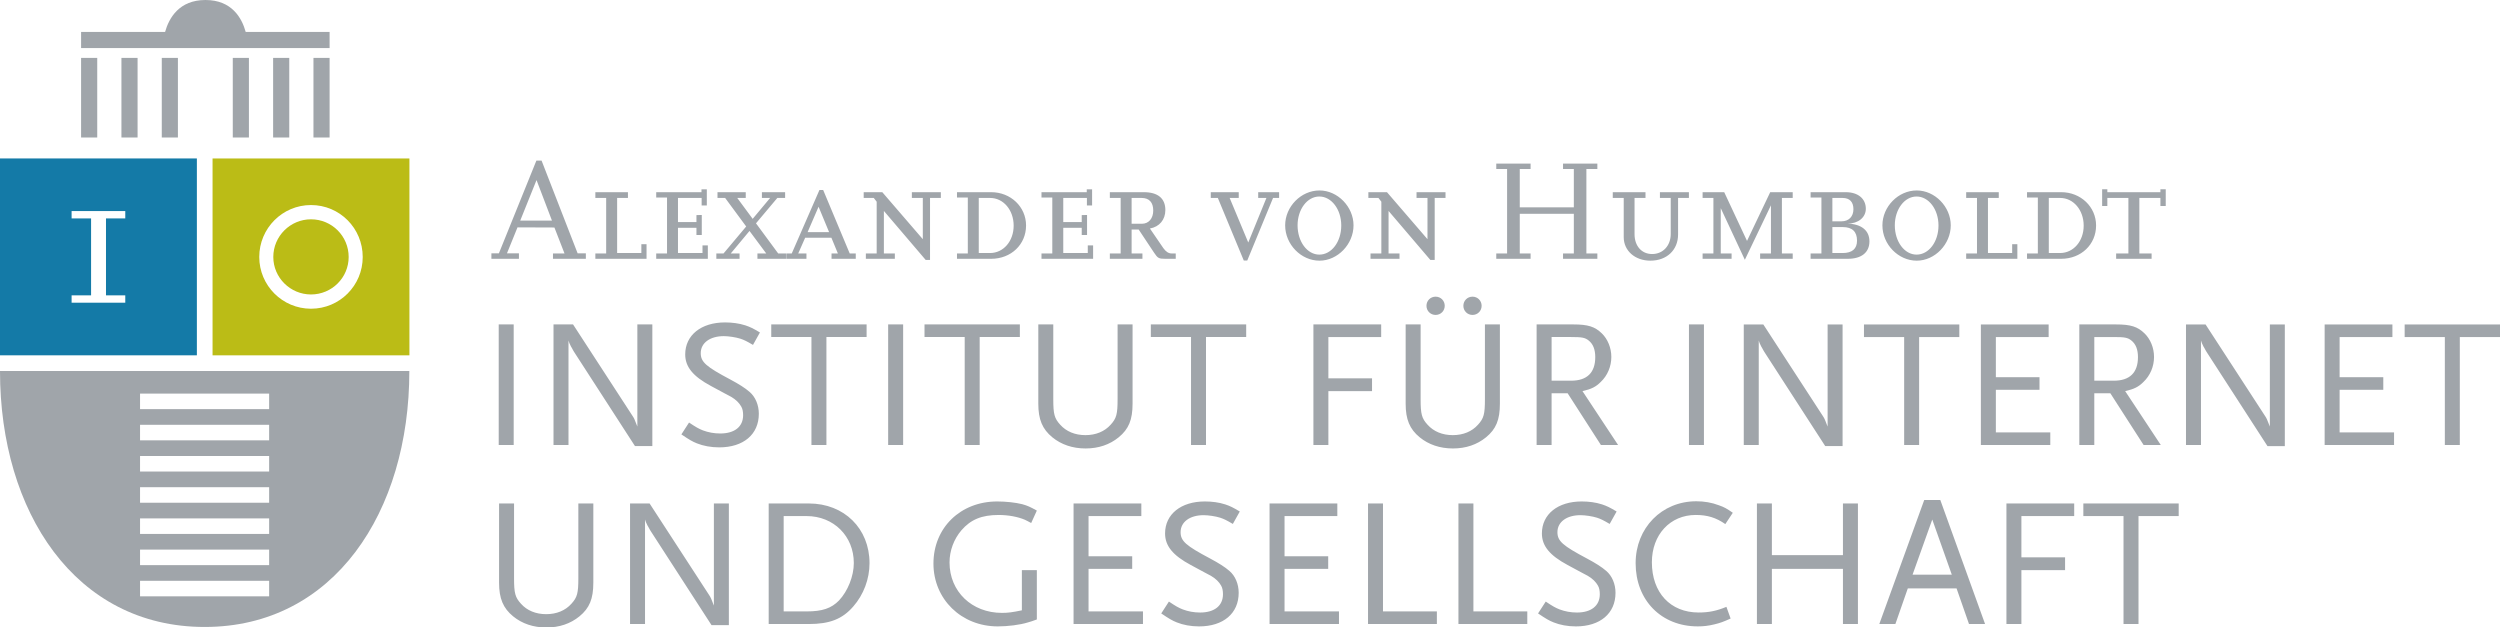 <?xml version="1.0" encoding="UTF-8" standalone="no"?>
<svg
   xmlns:dc="http://purl.org/dc/elements/1.1/"
   xmlns:cc="http://creativecommons.org/ns#"
   xmlns:rdf="http://www.w3.org/1999/02/22-rdf-syntax-ns#"
   xmlns:svg="http://www.w3.org/2000/svg"
   xmlns="http://www.w3.org/2000/svg"
   xml:space="preserve"
   enable-background="new 0 0 612 230"
   viewBox="0 0 330.713 83.008"
   height="83.008"
   width="330.713"
   y="0px"
   x="0px"
   id="Ebene_1"
   version="1.1"><defs
     id="defs33" /><g
     transform="translate(-140,-66)"
     id="g3"><path
       style="fill:#a0a5aa"
       id="path5"
       d="m 217.499,99.51 -1.087,0 -4.769,-12.265 -0.687,0 -4.959,12.265 -0.992,0 0,0.725 3.643,0 0,-0.725 -1.583,0 1.393,-3.433 4.883,0.019 1.335,3.434 -1.526,0 0,0.706 4.349,0 0,-0.726 0,0 z m -8.679,-4.33 2.155,-5.36 2.041,5.36 -4.196,0 0,0 z m 16.709,3.128 -0.686,0 0,1.164 -3.205,0 0,-7.286 1.431,0 0,-0.763 -4.311,0 0,0.763 1.43,0 0,7.344 -1.43,0 0,0.706 6.771,0 0,-1.928 0,0 z m 8.107,0.153 -0.706,0 0,1.011 -3.243,0 0,-3.338 2.442,0 0,0.954 0.706,0 0,-2.651 -0.706,0.019 0,0.916 -2.442,0 0,-3.185 3.129,0 0,0.992 0.686,0 0,-2.136 -0.706,0 0,0.381 -5.989,0 0,0.706 1.431,0 0,7.401 -1.431,0 0,0.706 6.829,0 0,-1.776 0,0 z m 10.338,1.068 -1.03,0 -2.937,-3.987 2.823,-3.357 1.03,0 0,-0.763 -3.071,0 0,0.763 1.087,0 -2.308,2.766 -2.041,-2.766 1.125,0 0,-0.763 -3.738,0 0,0.763 1.011,0 2.784,3.776 -2.994,3.567 -0.954,0 0,0.706 3.071,0 0,-0.706 -1.163,0 2.479,-2.976 2.213,2.976 -1.164,0 0,0.706 3.777,0 0,-0.705 0,0 z m 9.232,0 -0.801,0 -3.51,-8.393 -0.496,0 -3.662,8.393 -0.725,0 0,0.706 2.67,0 0,-0.706 -1.087,0 0.916,-2.079 3.471,0 0.859,2.079 -0.84,0 0,0.706 3.205,0 0,-0.706 0,0 z m -6.371,-2.823 1.45,-3.357 1.392,3.357 -2.842,0 0,0 z m 16.194,-4.52 1.431,0 0,-0.763 -3.834,0 0,0.763 1.449,0 0,5.455 -5.359,-6.218 -2.461,0 0,0.763 1.335,0 0.382,0.496 0,6.848 -1.431,0 0,0.706 3.834,0 0,-0.706 -1.45,0 0,-5.627 5.532,6.485 0.572,0 0,-8.202 0,0 z m 3.567,8.049 4.521,0 c 2.632,0 4.616,-1.888 4.616,-4.406 0,-2.46 -2.022,-4.406 -4.616,-4.406 l -4.521,0 0,0.706 1.431,0 0,7.401 -1.431,0 0,0.705 0,0 z m 2.88,-0.763 0,-7.286 1.507,0 c 1.755,0 3.109,1.602 3.109,3.662 0,2.06 -1.354,3.624 -3.128,3.624 l -1.488,0 0,0 z m 15.126,-1.011 -0.705,0 0,1.011 -3.243,0 0,-3.338 2.442,0 0,0.954 0.705,0 0,-2.651 -0.705,0.019 0,0.916 -2.442,0 0,-3.185 3.128,0 0,0.992 0.687,0 0,-2.136 -0.706,0 0,0.381 -5.989,0 0,0.706 1.43,0 0,7.401 -1.43,0 0,0.706 6.828,0 0,-1.776 0,0 z m 10.93,1.068 -0.534,0 c -0.42,0 -0.763,-0.229 -1.106,-0.706 l -1.774,-2.594 c 1.259,-0.229 2.041,-1.164 2.041,-2.441 0,-1.545 -0.992,-2.365 -2.842,-2.365 l -4.502,0 0,0.763 1.431,0 0,7.344 -1.431,0 0,0.706 4.311,0 0,-0.706 -1.431,0 0,-3.167 0.935,0 2.041,3.071 c 0.477,0.725 0.629,0.801 1.469,0.801 l 1.392,0 0,-0.706 0,0 z m -5.837,-7.343 1.335,0 c 0.992,0 1.526,0.591 1.526,1.659 0,1.049 -0.591,1.755 -1.506,1.755 l -1.355,0 0,-3.414 0,0 z m 18.711,0 0.801,0 0,-0.763 -2.766,0 0,0.763 1.088,0 -2.403,5.894 -2.46,-5.894 1.201,0 0,-0.763 -3.7,0 0,0.763 0.935,0 3.433,8.278 0.458,0 3.413,-8.278 0,0 z m 6.143,8.297 c 2.402,0 4.502,-2.175 4.502,-4.673 0,-2.46 -2.1,-4.616 -4.502,-4.616 -2.441,0 -4.541,2.137 -4.541,4.616 0,2.518 2.099,4.673 4.541,4.673 l 0,0 z m -0.02,-8.488 c 1.602,0 2.9,1.698 2.9,3.834 0,2.155 -1.279,3.853 -2.9,3.853 -1.602,0 -2.879,-1.717 -2.879,-3.872 0,-2.118 1.278,-3.815 2.879,-3.815 l 0,0 z m 15.26,0.191 1.432,0 0,-0.763 -3.834,0 0,0.763 1.449,0 0,5.455 -5.359,-6.218 -2.461,0 0,0.763 1.334,0 0.383,0.496 0,6.848 -1.432,0 0,0.706 3.834,0 0,-0.706 -1.449,0 0,-5.627 5.531,6.485 0.572,0 0,-8.202 0,0 z m 21.518,7.343 -1.451,0 0,-11.177 1.451,0 0,-0.706 -4.541,0 0,0.706 1.43,0 0,5.074 -7.152,0 0,-5.074 1.432,0 0,-0.706 -4.541,0 0,0.706 1.432,0 0,11.178 -1.432,0 0,0.706 4.541,0 0,-0.706 -1.432,0 0,-5.246 7.152,0 0,5.246 -1.43,0 0,0.706 4.541,0 0,-0.707 0,0 z m 12.111,-8.107 -3.834,0 0,0.763 1.43,0 0,4.769 c 0,1.545 -1.029,2.651 -2.459,2.651 -1.395,0 -2.328,-1.068 -2.328,-2.632 l 0,-4.788 1.449,0 0,-0.763 -4.33,0 0,0.763 1.449,0 0,5.188 c 0,1.793 1.488,3.109 3.529,3.109 2.174,0 3.662,-1.412 3.662,-3.472 l 0,-4.826 1.432,0 0,-0.762 0,0 z m 13.732,8.107 -1.43,0 0,-7.344 1.43,0 0,-0.763 -2.975,0 -3.07,6.447 -3.016,-6.447 -2.859,0 0,0.763 1.43,0 0,7.344 -1.43,0 0,0.706 3.834,0 0,-0.706 -1.432,0 0,-5.99 3.186,6.829 3.453,-7.21 0,6.371 -1.432,0 0,0.706 4.311,0 0,-0.706 0,0 z m 7.288,0.706 c 1.813,0 2.861,-0.839 2.861,-2.308 0,-1.431 -1.049,-2.289 -2.881,-2.346 1.393,0 2.404,-0.82 2.404,-1.964 0,-1.335 -1.031,-2.194 -2.652,-2.194 l -4.654,0 0,0.706 1.432,0 0,7.401 -1.432,0 0,0.706 4.922,0 0,-0.001 z m -2.042,-4.196 1.373,0 c 1.26,0 1.889,0.61 1.889,1.793 0,1.087 -0.648,1.64 -1.908,1.64 l -1.354,0 0,-3.433 0,0 z m 0,-3.853 1.354,0 c 0.936,0 1.432,0.534 1.432,1.488 0,0.973 -0.611,1.602 -1.564,1.602 l -1.221,0 0,-3.09 -10e-4,0 z m 11.159,8.297 c 2.404,0 4.502,-2.175 4.502,-4.673 0,-2.46 -2.098,-4.616 -4.502,-4.616 -2.441,0 -4.539,2.137 -4.539,4.616 0,2.518 2.097,4.673 4.539,4.673 l 0,0 z m -0.02,-8.488 c 1.604,0 2.9,1.698 2.9,3.834 0,2.155 -1.279,3.853 -2.9,3.853 -1.602,0 -2.879,-1.717 -2.879,-3.872 0,-2.118 1.278,-3.815 2.879,-3.815 l 0,0 z m 13.334,6.313 -0.688,0 0,1.164 -3.203,0 0,-7.286 1.43,0 0,-0.763 -4.311,0 0,0.763 1.43,0 0,7.344 -1.43,0 0,0.706 6.771,0 0,-1.928 0.001,0 z m 1.277,1.927 4.521,0 c 2.631,0 4.615,-1.888 4.615,-4.406 0,-2.46 -2.021,-4.406 -4.615,-4.406 l -4.521,0 0,0.706 1.432,0 0,7.401 -1.432,0 0,0.705 0,0 z m 2.881,-0.763 0,-7.286 1.506,0 c 1.756,0 3.109,1.602 3.109,3.662 0,2.06 -1.354,3.624 -3.127,3.624 l -1.488,0 0,0 z m 13.6,0.057 -1.621,0 0,-7.344 2.785,0 0,1.068 0.705,0 0,-2.212 -0.705,0 0,0.381 -7.02,0 0,-0.381 -0.688,0 0,2.212 0.688,0 0,-1.068 2.785,0 0,7.344 -1.621,0 0,0.706 4.691,0 0,-0.706 0.001,0 z" /><path
       style="fill:#a0a5aa"
       id="path7"
       d="m 218.489,143.088 0,-10.487 -1.982,0 0,9.884 c 0,1.98 -0.145,2.537 -0.918,3.383 -0.798,0.894 -1.958,1.377 -3.335,1.377 -1.377,0 -2.537,-0.483 -3.334,-1.377 -0.773,-0.846 -0.918,-1.402 -0.918,-3.383 l 0,-9.884 -1.981,0 0,10.487 c 0,2.078 0.532,3.359 1.861,4.446 1.184,0.967 2.682,1.474 4.398,1.474 1.715,0 3.189,-0.507 4.374,-1.474 1.327,-1.087 1.835,-2.32 1.835,-4.446 l 0,0 z m 17.929,5.606 0,-16.094 -1.981,0 0,13.508 c -0.048,-0.097 -0.073,-0.193 -0.097,-0.241 -0.169,-0.459 -0.193,-0.484 -0.29,-0.725 -0.072,-0.146 -0.145,-0.29 -0.217,-0.388 l -7.902,-12.154 -2.585,0 0,15.948 1.981,0 0,-13.822 c 0.097,0.314 0.145,0.436 0.242,0.604 0.024,0.097 0.096,0.193 0.193,0.362 0.121,0.242 0.242,0.436 0.314,0.556 l 8.047,12.445 2.295,0 0,10e-4 z m 18.607,-8.192 c 0,-4.591 -3.359,-7.901 -8.023,-7.901 l -5.316,0 0,15.948 5.292,0 c 2.779,0 4.446,-0.652 5.896,-2.319 1.377,-1.572 2.151,-3.65 2.151,-5.728 l 0,0 z m -2.078,-0.023 c 0,1.739 -0.798,3.721 -1.958,4.954 -1.015,1.038 -2.199,1.449 -4.301,1.449 l -3.021,0 0,-12.614 3.021,0 c 3.6,0 6.259,2.658 6.259,6.211 l 0,0 z m 24.212,7.466 0,-6.525 -1.981,0 0,5.317 c -1.281,0.265 -1.837,0.338 -2.634,0.338 -3.987,0 -6.935,-2.827 -6.935,-6.67 0,-1.57 0.58,-3.093 1.57,-4.253 1.233,-1.426 2.683,-2.029 4.93,-2.029 1.281,0 2.537,0.241 3.455,0.628 0.194,0.097 0.46,0.218 0.846,0.436 l 0.749,-1.644 c -0.87,-0.483 -1.232,-0.652 -1.933,-0.846 -0.846,-0.218 -2.175,-0.362 -3.31,-0.362 -4.857,0 -8.434,3.479 -8.434,8.215 0,4.713 3.697,8.313 8.506,8.313 1.329,0 2.924,-0.193 4.011,-0.532 0.266,-0.072 0.653,-0.193 1.16,-0.386 l 0,0 z m 14.04,0.604 0,-1.667 -7.201,0 0,-5.631 5.775,0 0,-1.667 -5.775,0 0,-5.316 6.983,0 0,-1.667 -8.965,0 0,15.948 9.183,0 0,0 z m 12.806,-14.885 c -0.894,-0.532 -1.28,-0.726 -1.933,-0.942 -0.821,-0.267 -1.764,-0.387 -2.682,-0.387 -3.166,0 -5.268,1.691 -5.268,4.229 0,1.644 1.015,2.899 3.407,4.181 1.498,0.821 2.393,1.28 2.658,1.425 0.629,0.363 1.088,0.822 1.354,1.305 0.169,0.29 0.241,0.678 0.241,1.137 0,1.521 -1.135,2.417 -3.02,2.417 -0.822,0 -1.595,-0.146 -2.296,-0.411 -0.556,-0.218 -0.942,-0.436 -1.836,-1.039 l -1.015,1.57 c 1.039,0.7 1.45,0.942 2.054,1.184 0.845,0.339 1.86,0.532 2.948,0.532 3.214,0 5.243,-1.716 5.243,-4.446 0,-1.16 -0.459,-2.248 -1.232,-2.899 -0.58,-0.508 -1.426,-1.039 -2.513,-1.619 -3.238,-1.716 -3.939,-2.32 -3.939,-3.504 0,-1.354 1.232,-2.247 3.045,-2.247 0.628,0 1.595,0.145 2.199,0.338 0.507,0.169 0.846,0.338 1.667,0.821 l 0.918,-1.645 0,0 z m 13.122,14.885 0,-1.667 -7.201,0 0,-5.631 5.775,0 0,-1.667 -5.775,0 0,-5.316 6.982,0 0,-1.667 -8.965,0 0,15.948 9.184,0 0,0 z m 12.951,0 0,-1.667 -7.129,0 0,-14.281 -1.98,0 0,15.948 9.109,0 0,0 z m 11.961,0 0,-1.667 -7.129,0 0,-14.281 -1.98,0 0,15.948 9.109,0 0,0 z m 11.816,-14.885 c -0.895,-0.532 -1.281,-0.726 -1.934,-0.942 -0.82,-0.267 -1.764,-0.387 -2.682,-0.387 -3.166,0 -5.268,1.691 -5.268,4.229 0,1.644 1.016,2.899 3.406,4.181 1.498,0.821 2.393,1.28 2.658,1.425 0.629,0.363 1.088,0.822 1.354,1.305 0.17,0.29 0.242,0.678 0.242,1.137 0,1.521 -1.137,2.417 -3.021,2.417 -0.82,0 -1.594,-0.146 -2.295,-0.411 -0.555,-0.218 -0.943,-0.436 -1.836,-1.039 l -1.016,1.57 c 1.039,0.7 1.449,0.942 2.055,1.184 0.846,0.339 1.859,0.532 2.947,0.532 3.215,0 5.244,-1.716 5.244,-4.446 0,-1.16 -0.459,-2.248 -1.232,-2.899 -0.58,-0.508 -1.426,-1.039 -2.514,-1.619 -3.238,-1.716 -3.938,-2.32 -3.938,-3.504 0,-1.354 1.23,-2.247 3.043,-2.247 0.629,0 1.596,0.145 2.199,0.338 0.508,0.169 0.846,0.338 1.668,0.821 l 0.92,-1.645 0,0 z m 15.37,0.169 c -0.797,-0.556 -1.137,-0.749 -1.836,-0.991 -0.943,-0.362 -1.959,-0.531 -2.998,-0.531 -4.566,0 -8.021,3.528 -8.021,8.191 0,4.906 3.406,8.361 8.215,8.361 0.75,0 1.402,-0.072 2.199,-0.267 0.797,-0.192 1.186,-0.338 2.15,-0.772 l -0.555,-1.547 c -1.281,0.532 -2.32,0.75 -3.674,0.75 -3.746,0 -6.186,-2.634 -6.186,-6.646 0,-3.648 2.416,-6.258 5.799,-6.258 1.547,0 2.707,0.362 3.916,1.208 l 0.991,-1.498 0,0 z m 16.552,14.716 0,-15.948 -1.982,0 0,6.839 -9.4,0 0,-6.839 -1.98,0 0,15.948 1.98,0 0,-7.298 9.4,0 0,7.298 1.982,0 0,0 z m 16.819,0 -5.922,-16.407 -2.127,0 -5.943,16.407 2.127,0 1.643,-4.712 6.451,0 1.645,4.712 2.126,0 0,0 z m -4.399,-6.525 -5.195,0 2.609,-7.298 2.586,7.298 0,0 z m 16.19,-7.756 0,-1.667 -8.965,0 0,15.948 1.98,0 0,-7.129 5.777,0 0,-1.69 -5.777,0 0,-5.462 6.985,0 0,0 z m 13.822,0 0,-1.667 -12.613,0 0,1.667 5.314,0 0,14.281 1.982,0 0,-14.281 5.317,0 0,0 z" /><path
       style="fill:#a0a5aa"
       id="path9"
       d="m 207.954,124.865 0,-15.948 -1.981,0 0,15.948 1.981,0 0,0 z m 18.341,0.146 0,-16.094 -1.982,0 0,13.508 c -0.048,-0.097 -0.072,-0.193 -0.096,-0.241 -0.17,-0.459 -0.194,-0.483 -0.29,-0.726 -0.073,-0.145 -0.145,-0.29 -0.218,-0.387 l -7.902,-12.154 -2.585,0 0,15.948 1.981,0 0,-13.821 c 0.097,0.313 0.145,0.435 0.242,0.604 0.024,0.097 0.097,0.193 0.193,0.362 0.121,0.242 0.242,0.436 0.314,0.556 l 8.047,12.445 2.296,0 0,0 z m 14.232,-15.031 c -0.894,-0.532 -1.28,-0.725 -1.933,-0.942 -0.822,-0.266 -1.764,-0.387 -2.682,-0.387 -3.166,0 -5.268,1.691 -5.268,4.229 0,1.644 1.015,2.899 3.407,4.181 1.498,0.821 2.392,1.28 2.658,1.426 0.629,0.362 1.088,0.821 1.353,1.305 0.17,0.29 0.242,0.677 0.242,1.136 0,1.522 -1.136,2.416 -3.02,2.416 -0.822,0 -1.595,-0.145 -2.296,-0.41 -0.556,-0.218 -0.942,-0.436 -1.837,-1.039 l -1.014,1.57 c 1.039,0.701 1.449,0.942 2.054,1.185 0.845,0.338 1.86,0.531 2.948,0.531 3.213,0 5.243,-1.716 5.243,-4.446 0,-1.16 -0.459,-2.247 -1.232,-2.899 -0.58,-0.508 -1.426,-1.039 -2.513,-1.619 -3.238,-1.716 -3.939,-2.32 -3.939,-3.504 0,-1.354 1.232,-2.247 3.045,-2.247 0.628,0 1.595,0.145 2.199,0.338 0.507,0.169 0.845,0.339 1.667,0.822 l 0.918,-1.646 0,0 z m 14.112,0.604 0,-1.667 -12.614,0 0,1.667 5.317,0 0,14.281 1.981,0 0,-14.281 5.316,0 0,0 z m 4.833,14.281 0,-15.948 -1.982,0 0,15.948 1.982,0 0,0 z m 15.44,-14.281 0,-1.667 -12.613,0 0,1.667 5.316,0 0,14.281 1.981,0 0,-14.281 5.316,0 0,0 z m 14.91,8.82 0,-10.487 -1.982,0 0,9.884 c 0,1.981 -0.145,2.537 -0.918,3.383 -0.798,0.894 -1.958,1.377 -3.335,1.377 -1.377,0 -2.537,-0.483 -3.335,-1.377 -0.773,-0.846 -0.918,-1.401 -0.918,-3.383 l 0,-9.884 -1.981,0 0,10.487 c 0,2.078 0.531,3.359 1.86,4.446 1.184,0.967 2.683,1.475 4.398,1.475 1.716,0 3.19,-0.508 4.374,-1.475 1.329,-1.086 1.837,-2.319 1.837,-4.446 l 0,0 z m 15.03,-8.82 0,-1.667 -12.614,0 0,1.667 5.316,0 0,14.281 1.982,0 0,-14.281 5.316,0 0,0 z m 17.857,0 0,-1.667 -8.965,0 0,15.948 1.98,0 0,-7.128 5.775,0 0,-1.691 -5.775,0 0,-5.462 6.985,0 0,0 z m 13.289,-4.132 c 0,-0.676 -0.531,-1.208 -1.207,-1.208 -0.678,0 -1.209,0.532 -1.209,1.208 0,0.677 0.531,1.208 1.209,1.208 0.676,0 1.207,-0.531 1.207,-1.208 l 0,0 z m -4.881,0 c 0,-0.676 -0.531,-1.208 -1.207,-1.208 -0.678,0 -1.209,0.532 -1.209,1.208 0,0.677 0.531,1.208 1.209,1.208 0.676,0 1.207,-0.531 1.207,-1.208 l 0,0 z m 7.297,12.952 0,-10.487 -1.98,0 0,9.884 c 0,1.981 -0.145,2.537 -0.918,3.383 -0.797,0.894 -1.957,1.377 -3.334,1.377 -1.377,0 -2.537,-0.483 -3.336,-1.377 -0.773,-0.846 -0.918,-1.401 -0.918,-3.383 l 0,-9.884 -1.98,0 0,10.487 c 0,2.078 0.531,3.359 1.859,4.446 1.184,0.967 2.682,1.475 4.398,1.475 1.715,0 3.189,-0.508 4.373,-1.475 1.33,-1.086 1.836,-2.319 1.836,-4.446 l 0,0 z m 15.635,5.461 -4.711,-7.128 c 1.184,-0.266 1.764,-0.556 2.416,-1.209 0.895,-0.845 1.402,-2.054 1.402,-3.31 0,-1.209 -0.484,-2.368 -1.258,-3.117 -0.918,-0.895 -1.836,-1.185 -3.77,-1.185 l -4.857,0 0,15.948 1.982,0 0,-6.838 2.125,0 4.398,6.838 2.273,0 0,10e-4 z m -3.02,-11.623 c 0,2.055 -1.088,3.117 -3.191,3.117 l -2.584,0 0,-5.775 2.584,0 c 1.428,0 1.838,0.073 2.32,0.46 0.58,0.459 0.871,1.184 0.871,2.198 l 0,0 z m 14.377,11.623 0,-15.948 -1.982,0 0,15.948 1.982,0 0,0 z m 18.34,0.146 0,-16.094 -1.98,0 0,13.508 c -0.047,-0.097 -0.072,-0.193 -0.098,-0.241 -0.168,-0.459 -0.191,-0.483 -0.289,-0.726 -0.072,-0.145 -0.145,-0.29 -0.217,-0.387 l -7.902,-12.154 -2.586,0 0,15.948 1.982,0 0,-13.821 c 0.096,0.313 0.145,0.435 0.242,0.604 0.023,0.097 0.096,0.193 0.191,0.362 0.121,0.242 0.242,0.436 0.314,0.556 l 8.047,12.445 2.296,0 0,0 z m 15.442,-14.427 0,-1.667 -12.613,0 0,1.667 5.316,0 0,14.281 1.98,0 0,-14.281 5.317,0 0,0 z m 12.035,14.281 0,-1.667 -7.201,0 0,-5.63 5.773,0 0,-1.668 -5.773,0 0,-5.316 6.982,0 0,-1.667 -8.965,0 0,15.948 9.184,0 0,0 z m 14.617,0 -4.711,-7.128 c 1.184,-0.266 1.764,-0.556 2.416,-1.209 0.895,-0.845 1.402,-2.054 1.402,-3.31 0,-1.209 -0.484,-2.368 -1.258,-3.117 -0.918,-0.895 -1.836,-1.185 -3.77,-1.185 l -4.857,0 0,15.948 1.982,0 0,-6.838 2.125,0 4.398,6.838 2.273,0 0,10e-4 z m -3.02,-11.623 c 0,2.055 -1.088,3.117 -3.189,3.117 l -2.586,0 0,-5.775 2.586,0 c 1.426,0 1.836,0.073 2.318,0.46 0.58,0.459 0.871,1.184 0.871,2.198 l 0,0 z m 19.428,11.769 0,-16.094 -1.98,0 0,13.508 c -0.049,-0.097 -0.074,-0.193 -0.098,-0.241 -0.17,-0.459 -0.193,-0.483 -0.291,-0.726 -0.07,-0.145 -0.145,-0.29 -0.217,-0.387 l -7.9,-12.154 -2.588,0 0,15.948 1.982,0 0,-13.821 c 0.098,0.313 0.146,0.435 0.242,0.604 0.023,0.097 0.096,0.193 0.193,0.362 0.121,0.242 0.242,0.436 0.314,0.556 l 8.047,12.445 2.296,0 0,0 z m 14.449,-0.146 0,-1.667 -7.201,0 0,-5.63 5.777,0 0,-1.668 -5.777,0 0,-5.316 6.984,0 0,-1.667 -8.965,0 0,15.948 9.182,0 0,0 z m 14.016,-14.281 0,-1.667 -12.613,0 0,1.667 5.316,0 0,14.281 1.98,0 0,-14.281 5.317,0 0,0 z" /><path
       style="fill:#a0a5aa"
       id="path11"
       d="m 194.149,115.099 c 0,-0.007 0,-0.013 0,-0.019 l -54.149,0 c 0,0.006 0,0.012 0,0.019 0,18.625 9.962,33.839 27.075,33.839 17.098,0 27.074,-15.214 27.074,-33.839 l 0,0 z m -18.546,5.02 -17.077,0 0,-2.05 17.077,0 0,2.05 0,0 z m 0,4.127 -17.077,0 0,-2.049 17.077,0 0,2.049 0,0 z m 0,4.127 -17.077,0 0,-2.049 17.077,0 0,2.049 0,0 z m 0,4.127 -17.077,0 0,-2.049 17.077,0 0,2.049 0,0 z m 0,4.127 -17.077,0 0,-2.049 17.077,0 0,2.049 0,0 z m 0,4.127 -17.077,0 0,-2.049 17.077,0 0,2.049 0,0 z m 0,4.127 -17.077,0 0,-2.049 17.077,0 0,2.049 0,0 z" /><path
       style="fill:#bbbc16"
       id="path13"
       d="m 194.161,113.004 0,-26.044 -26.043,0 0,26.043 26.043,0 0,0.001 z m -6.179,-13.008 c 0,3.774 -3.042,6.843 -6.843,6.843 -3.774,0 -6.843,-3.069 -6.843,-6.843 0,-3.802 3.069,-6.872 6.843,-6.872 3.802,0.001 6.843,3.07 6.843,6.872 l 0,0 z m -1.858,0 c 0,-2.76 -2.225,-4.985 -4.985,-4.985 -2.732,0 -4.985,2.225 -4.985,4.985 0,2.732 2.253,4.957 4.985,4.957 2.76,0 4.985,-2.225 4.985,-4.957 l 0,0 z" /><path
       style="fill:#147aa7"
       id="path15"
       d="m 166.043,113.004 0,-26.044 -26.043,0 0,26.043 26.043,0 0,0.001 z m -9.471,-6.961 -7.101,0 0,-0.973 2.577,0 0,-10.176 -2.577,0 0,-0.974 7.101,0 0,0.973 -2.551,0 0,10.177 2.551,0 0,0.973 0,0 z" /><path
       style="fill:#a0a5aa"
       id="path17"
       d="m 183.601,70.225 -11.099,0 C 171.995,68.386 170.669,66 167.182,66 c -3.487,0 -4.826,2.385 -5.344,4.225 l -11.111,0 0,2.135 32.874,0 0,-2.135 0,0 z" /><polygon
       style="fill:#a0a5aa"
       id="polygon19"
       points="150.727,73.659 150.727,84.189 150.727,84.189 152.862,84.189 152.862,73.659 " /><polygon
       style="fill:#a0a5aa"
       id="polygon21"
       points="156.064,73.659 156.064,84.189 156.064,84.189 158.199,84.189 158.199,73.659 " /><polygon
       style="fill:#a0a5aa"
       id="polygon23"
       points="161.4,73.659 161.4,84.189 161.4,84.189 163.535,84.189 163.535,73.659 " /><polygon
       style="fill:#a0a5aa"
       id="polygon25"
       points="170.793,73.659 170.793,84.189 170.793,84.189 172.928,84.189 172.928,73.659 " /><polygon
       style="fill:#a0a5aa"
       id="polygon27"
       points="176.13,73.659 176.13,84.189 176.13,84.189 178.265,84.189 178.265,73.659 " /><polygon
       style="fill:#a0a5aa"
       id="polygon29"
       points="181.466,73.659 181.466,84.189 181.466,84.189 183.601,84.189 183.601,73.659 " /></g></svg>